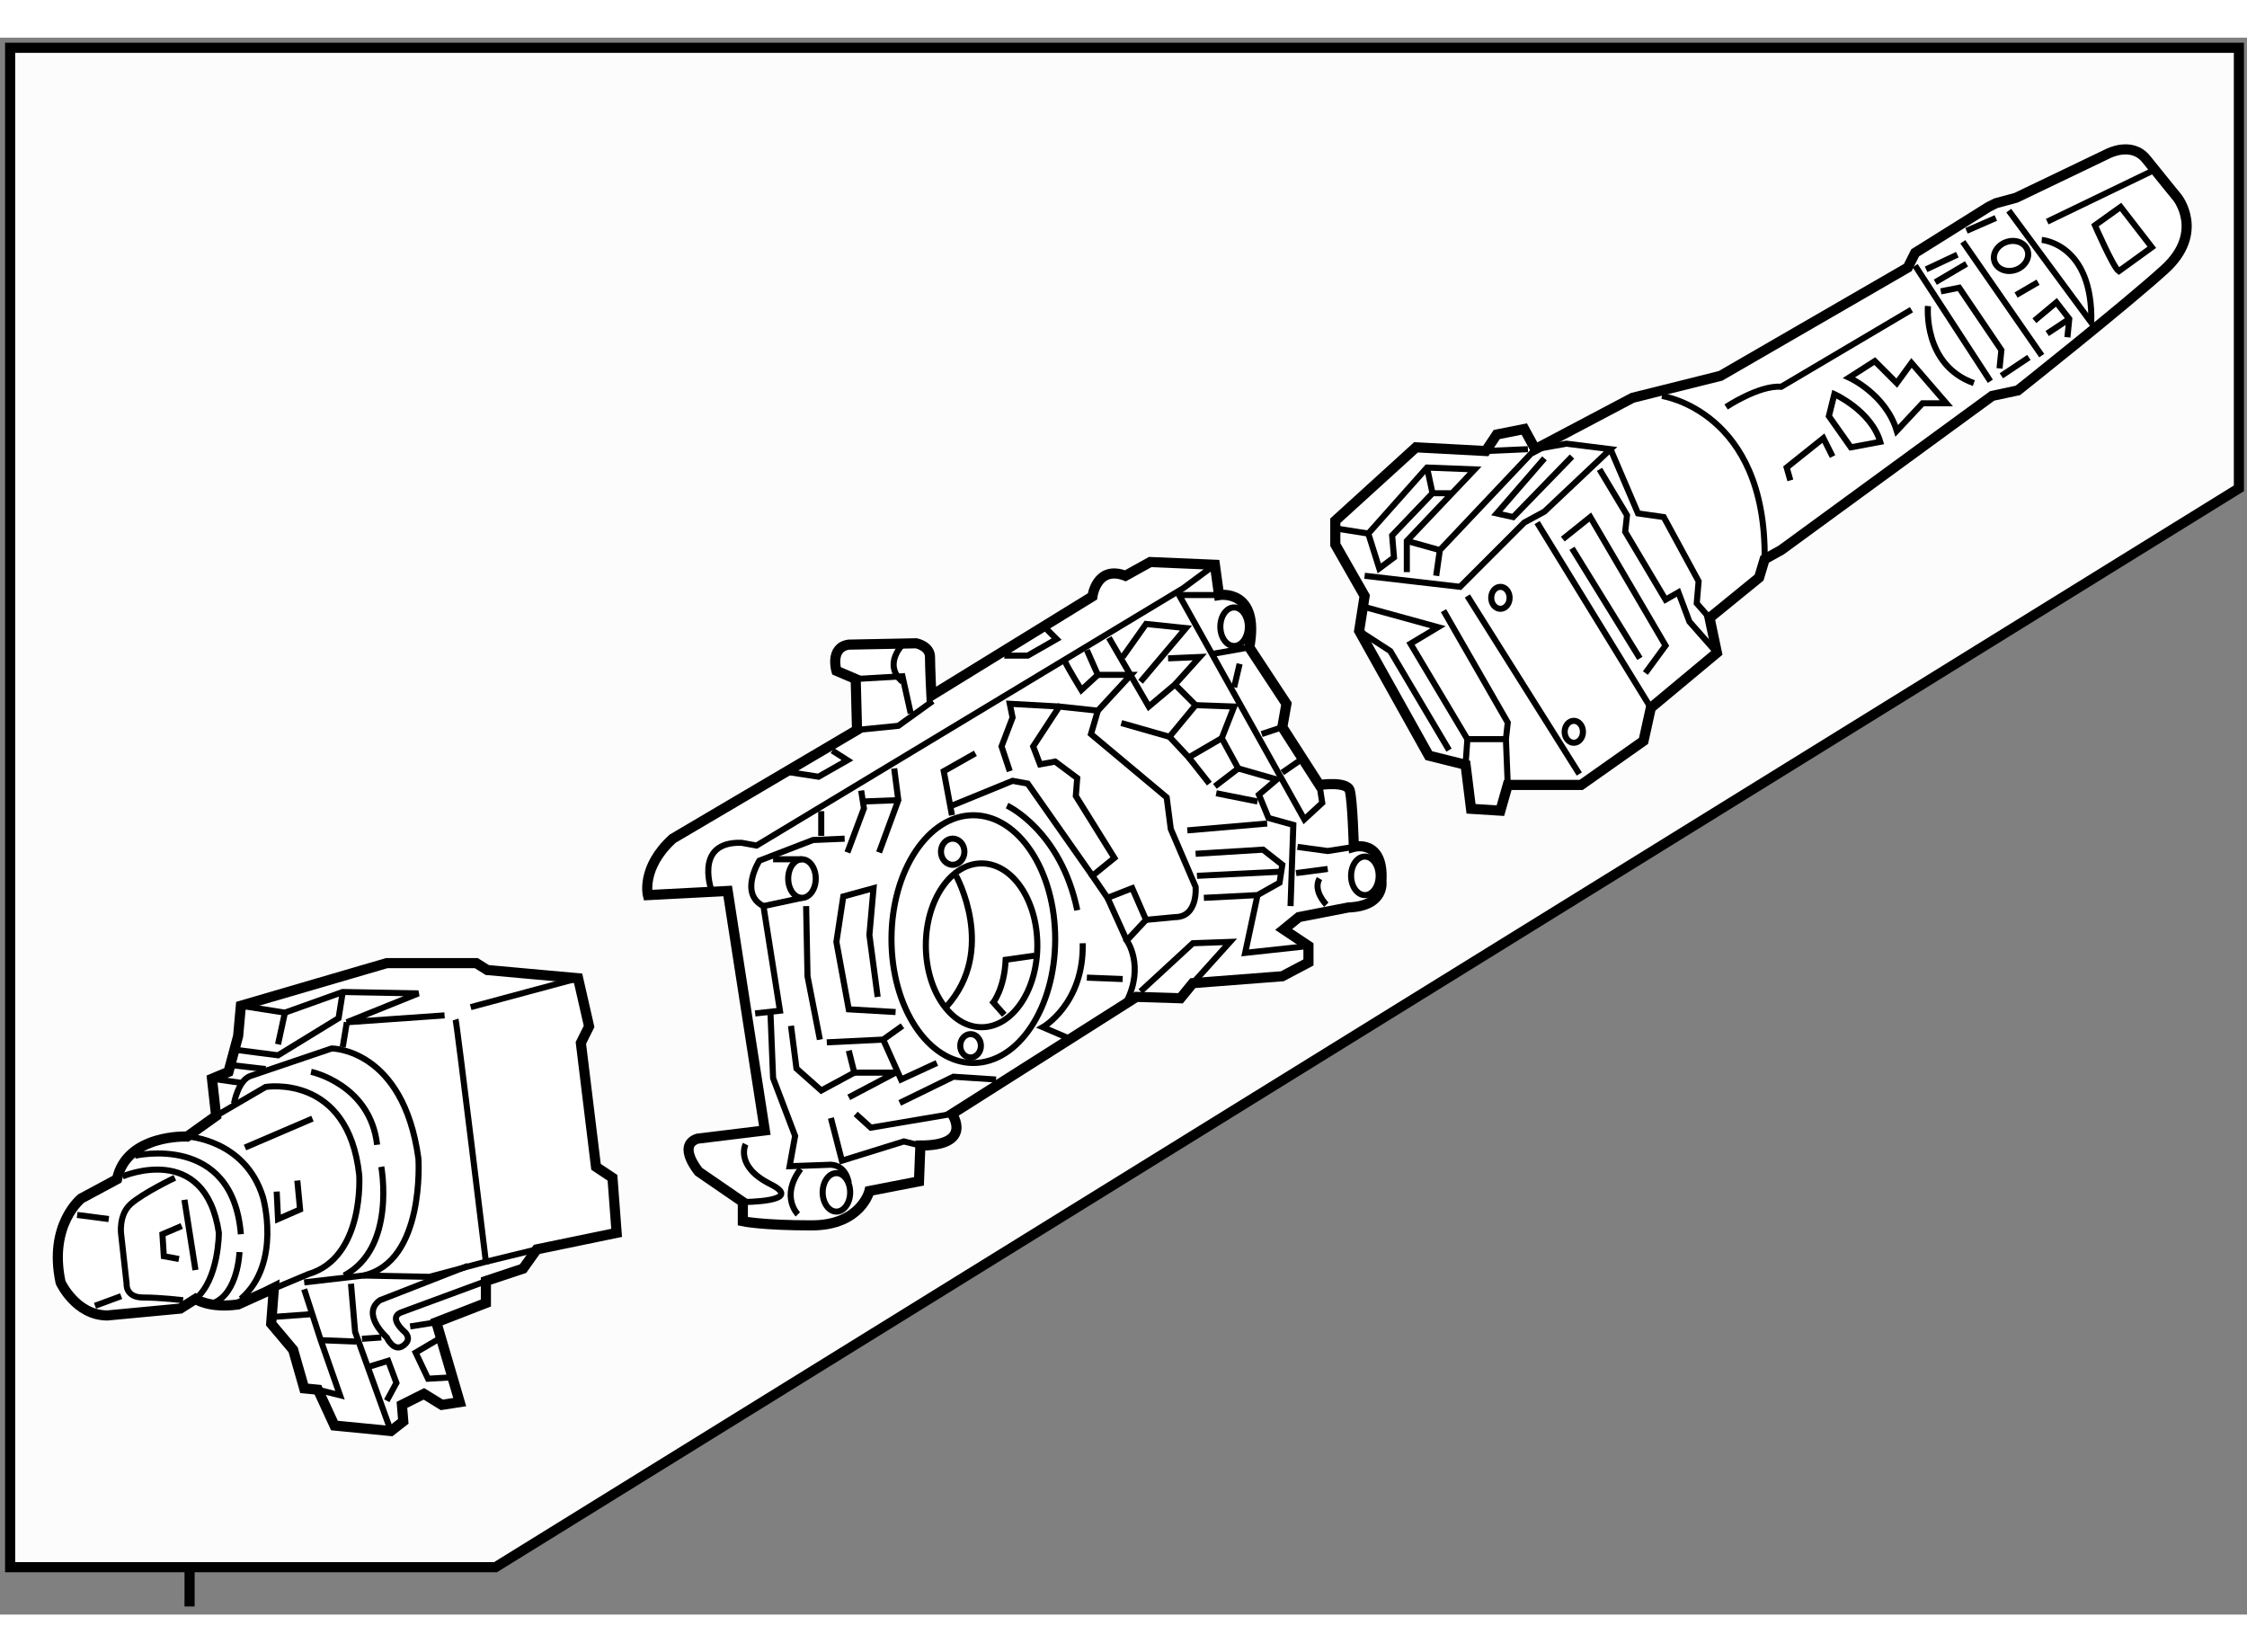 <?xml version="1.0" encoding="utf-8"?>
<!-- Generator: Adobe Illustrator 15.1.0, SVG Export Plug-In . SVG Version: 6.00 Build 0)  -->
<!DOCTYPE svg PUBLIC "-//W3C//DTD SVG 1.1//EN" "http://www.w3.org/Graphics/SVG/1.1/DTD/svg11.dtd">
<svg version="1.1" xmlns="http://www.w3.org/2000/svg" xmlns:xlink="http://www.w3.org/1999/xlink" x="0px" y="0px" width="244.8px"
	 height="180px" viewBox="74.814 88.578 110.946 77.861" enable-background="new 0 0 244.8 180" xml:space="preserve">
	
<rect x="74.814" y="88.578" width="110.946" height="77.861" fill="#808080" stroke="none"/>
	
<g><line fill="none" stroke="#000000" stroke-width="0.5" x1="84.174" y1="163.641" x2="84.174" y2="166.039"></line><polygon fill="#FCFCFC" stroke="#000000" stroke-width="0.5" points="185.36,110.83 99.281,164.099 75.314,164.099 75.314,89.078 
			185.36,89.078 		"></polygon></g><g><path fill="#FFFFFF" stroke="#000000" stroke-width="0.5" d="M111.492,147.019v-0.95l-2.176-1.495c0,0-1.087-1.292-0.067-1.632
			l3.328-0.407l-1.834-11.824l-3.941,0.204c0,0-0.339-1.359,1.224-2.785l9.104-5.369l-0.066-2.515l-0.952-0.407
			c0,0-0.34-1.155,0.61-1.291l3.332-0.066c0,0,0.679,0.135,0.679,0.679c0,0.542,0.068,1.901,0.068,1.901l7.951-4.893
			c0,0,0.202-1.563,1.63-1.02l1.224-0.679l3.193,0.135l0.204,1.495c0,0,2.039-0.338,1.495,2.583l1.834,2.786l-0.204,1.154
			l1.834,2.855c0,0,1.36-0.205,1.496,0.272c0.136,0.476,0.202,2.784,0.202,2.784s1.496-0.406,1.361,1.699
			c0,0,0.203,1.224-1.631,1.292l-2.446,0.476l-0.748,0.61l1.223,0.815v0.814l-1.291,0.682l-4.417,0.34l-0.611,0.746l-2.175-0.068
			l-9.106,5.778c0,0,1.089,1.562-1.561,1.562l-0.069,1.768l-2.447,0.475c0,0-0.406,1.699-2.852,1.699
			C112.442,147.223,111.492,147.019,111.492,147.019z"></path><ellipse fill="none" stroke="#000000" stroke-width="0.3" cx="123.28" cy="133.394" rx="2.753" ry="4.044"></ellipse><ellipse fill="none" stroke="#000000" stroke-width="0.3" cx="122.873" cy="133.088" rx="4.042" ry="6.116"></ellipse><path fill="none" stroke="#000000" stroke-width="0.3" d="M109.995,130.845c0,0-1.02-2.581,1.428-2.513l0.747,0.136l21.065-12.706
			l1.563-1.157"></path><ellipse fill="none" stroke="#000000" stroke-width="0.3" cx="135.749" cy="117.663" rx="0.68" ry="0.952"></ellipse><ellipse fill="none" stroke="#000000" stroke-width="0.3" cx="142.206" cy="129.963" rx="0.681" ry="0.951"></ellipse><ellipse fill="none" stroke="#000000" stroke-width="0.3" cx="116.112" cy="145.593" rx="0.679" ry="0.95"></ellipse><ellipse fill="none" stroke="#000000" stroke-width="0.3" cx="114.412" cy="130.1" rx="0.68" ry="0.951"></ellipse><polyline fill="none" stroke="#000000" stroke-width="0.3" points="135.003,116.1 133.031,116.1 139.215,127.177 140.1,126.361 
			139.962,125.479 		"></polyline><line fill="none" stroke="#000000" stroke-width="0.3" x1="139.011" y1="124.256" x2="138.128" y2="124.866"></line><line fill="none" stroke="#000000" stroke-width="0.3" x1="138.128" y1="122.623" x2="137.108" y2="122.964"></line><line fill="none" stroke="#000000" stroke-width="0.3" x1="135.75" y1="120.654" x2="136.021" y2="119.497"></line><line fill="none" stroke="#000000" stroke-width="0.3" x1="134.595" y1="119.021" x2="136.498" y2="118.683"></line><polyline fill="none" stroke="#000000" stroke-width="0.3" points="141.66,128.535 140.371,128.739 138.876,128.535 		"></polyline><polyline fill="none" stroke="#000000" stroke-width="0.3" points="134.799,125.546 135.953,124.662 135.138,123.168 
			133.508,124.118 132.556,123.099 133.848,121.537 132.828,120.517 131.536,121.605 129.566,118.207 		"></polyline><polyline fill="none" stroke="#000000" stroke-width="0.3" points="130.246,119.159 131.401,117.527 133.37,117.732 
			131.13,120.382 		"></polyline><polyline fill="none" stroke="#000000" stroke-width="0.3" points="132.828,120.517 134.051,119.159 132.487,119.226 		"></polyline><polyline fill="none" stroke="#000000" stroke-width="0.3" points="135.138,123.168 135.75,121.605 133.848,121.537 		"></polyline><polyline fill="none" stroke="#000000" stroke-width="0.3" points="135.953,124.662 137.856,125.207 136.973,125.955 
			137.448,127.109 138.672,127.449 138.535,131.458 		"></polyline><path fill="none" stroke="#000000" stroke-width="0.3" d="M129.021,121.809l-0.339,1.155l3.737,3.126l0.203,1.563l1.225,2.854
			c0,0,0.136,1.495-1.02,1.495l-1.427,0.135l-0.681-1.563l-1.223,0.477l-0.746-1.088l1.086-0.883l-1.903-3.059l0.069-0.884
			l-1.089-0.815l-0.747,0.137l-0.339-0.885l1.29-1.969L129.021,121.809z"></path><path fill="none" stroke="#000000" stroke-width="0.3" d="M124.537,126.496c0,0,2.65,1.224,3.467,5.166"></path><path fill="none" stroke="#000000" stroke-width="0.3" d="M128.273,133.292c0.069,2.991-1.969,4.146-1.969,4.146l1.428,0.611"></path><path fill="none" stroke="#000000" stroke-width="0.3" d="M130.45,136.147c0.882-1.768,0-2.991,0-2.991l0.951-1.02"></path><polyline fill="none" stroke="#000000" stroke-width="0.3" points="121.818,126.496 124.81,125.273 125.557,125.41 
			128.752,129.963 		"></polyline><polyline fill="none" stroke="#000000" stroke-width="0.3" points="124.672,124.798 124.266,123.574 124.81,122.148 
			124.672,121.469 127.119,121.605 		"></polyline><line fill="none" stroke="#000000" stroke-width="0.3" x1="130.178" y1="122.42" x2="132.556" y2="123.099"></line><line fill="none" stroke="#000000" stroke-width="0.3" x1="133.508" y1="124.118" x2="134.527" y2="125.41"></line><line fill="none" stroke="#000000" stroke-width="0.3" x1="134.865" y1="125.886" x2="136.905" y2="126.293"></line><line fill="none" stroke="#000000" stroke-width="0.3" x1="133.439" y1="127.72" x2="137.381" y2="127.381"></line><polyline fill="none" stroke="#000000" stroke-width="0.3" points="133.848,128.876 137.177,128.671 138.128,129.419 
			137.992,130.303 136.905,130.914 134.255,131.051 		"></polyline><line fill="none" stroke="#000000" stroke-width="0.3" x1="133.914" y1="129.963" x2="138.061" y2="129.759"></line><path fill="none" stroke="#000000" stroke-width="0.3" d="M127.392,119.362c0.067,0.204,0.815,1.427,0.815,1.427l0.814-0.748
			l-0.543-1.223"></path><polyline fill="none" stroke="#000000" stroke-width="0.3" points="129.021,121.809 130.653,120.041 129.021,120.041 		"></polyline><polyline fill="none" stroke="#000000" stroke-width="0.3" points="121.818,126.972 121.412,124.798 122.974,123.914 		"></polyline><polyline fill="none" stroke="#000000" stroke-width="0.3" points="116.656,128.809 117.471,126.633 117.335,125.751 		"></polyline><path fill="none" stroke="#000000" stroke-width="0.3" d="M116.519,128.129l-1.563,0.066l-2.65,1.02c0,0-1.018,1.63,0.204,2.243
			l0.814,5.165l-1.224,0.135"></path><line fill="none" stroke="#000000" stroke-width="0.3" x1="115.363" y1="126.77" x2="115.363" y2="127.991"></line><polyline fill="none" stroke="#000000" stroke-width="0.3" points="117.13,122.76 119.169,122.557 120.868,121.334 		"></polyline><polyline fill="none" stroke="#000000" stroke-width="0.3" points="117.063,120.245 119.373,120.11 119.781,121.944 		"></polyline><path fill="none" stroke="#000000" stroke-width="0.3" d="M119.441,118.48c0,0-1.088,1.017-0.068,1.901"></path><polyline fill="none" stroke="#000000" stroke-width="0.3" points="114.617,131.458 114.685,134.924 115.296,138.049 		"></polyline><polyline fill="none" stroke="#000000" stroke-width="0.3" points="119.034,136.689 116.722,136.555 116.111,133.226 
			116.452,130.982 117.945,130.574 117.741,132.885 118.149,135.941 		"></polyline><polyline fill="none" stroke="#000000" stroke-width="0.3" points="115.637,138.185 118.422,138.049 119.373,137.37 		"></polyline><polyline fill="none" stroke="#000000" stroke-width="0.3" points="121.072,139.204 119.304,140.021 118.422,138.049 		"></polyline><line fill="none" stroke="#000000" stroke-width="0.3" x1="112.51" y1="131.458" x2="114.413" y2="131.051"></line><line fill="none" stroke="#000000" stroke-width="0.3" x1="112.985" y1="129.146" x2="114.413" y2="129.146"></line><polyline fill="none" stroke="#000000" stroke-width="0.3" points="118.219,128.809 119.169,126.227 118.965,124.662 		"></polyline><line fill="none" stroke="#000000" stroke-width="0.3" x1="117.402" y1="126.293" x2="119.169" y2="126.227"></line><ellipse fill="none" stroke="#000000" stroke-width="0.3" cx="121.853" cy="128.773" rx="0.579" ry="0.646"></ellipse><ellipse fill="none" stroke="#000000" stroke-width="0.3" cx="122.737" cy="138.355" rx="0.51" ry="0.577"></ellipse><path fill="none" stroke="#000000" stroke-width="0.3" d="M112.849,136.555l0.137,3.397l1.087,2.854l-0.271,1.495l1.903-0.068
			c0,0,0.814-0.135,1.018,0.885"></path><path fill="none" stroke="#000000" stroke-width="0.3" d="M114.209,146.679c0,0-0.885-0.882,0.135-2.243"></path><path fill="none" stroke="#000000" stroke-width="0.3" d="M111.627,143.213c0,0-0.544,1.088,1.222,1.971
			c1.769,0.885-1.356,0.885-1.356,0.885"></path><polyline fill="none" stroke="#000000" stroke-width="0.3" points="115.84,141.922 116.383,144.029 119.441,143.078 
			120.258,143.281 		"></polyline><polyline fill="none" stroke="#000000" stroke-width="0.3" points="117.063,141.72 117.811,142.398 121.818,141.72 		"></polyline><polyline fill="none" stroke="#000000" stroke-width="0.3" points="139.419,133.428 136.294,133.768 136.905,130.914 		"></polyline><line fill="none" stroke="#000000" stroke-width="0.3" x1="138.807" y1="129.828" x2="140.371" y2="129.624"></line><path fill="none" stroke="#000000" stroke-width="0.3" d="M140.303,131.389c0,0-0.679-0.679-0.341-1.289"></path><line fill="none" stroke="#000000" stroke-width="0.3" x1="128.479" y1="134.99" x2="130.246" y2="135.06"></line><polyline fill="none" stroke="#000000" stroke-width="0.3" points="123.994,140.021 121.888,139.883 119.238,141.176 		"></polyline><polyline fill="none" stroke="#000000" stroke-width="0.3" points="116.722,140.902 119.034,139.681 116.995,139.681 		"></polyline><polyline fill="none" stroke="#000000" stroke-width="0.3" points="113.87,137.37 114.14,139.477 115.363,140.563 
			116.995,139.681 116.722,138.594 		"></polyline><polyline fill="none" stroke="#000000" stroke-width="0.3" points="113.462,124.798 115.229,125.07 116.656,124.256 
			115.908,123.779 		"></polyline><polyline fill="none" stroke="#000000" stroke-width="0.3" points="124.402,119.091 125.557,119.091 126.984,118.275 
			126.439,117.732 		"></polyline><path fill="none" stroke="#000000" stroke-width="0.3" d="M122.022,129.963c0,0,2.039,3.669-0.474,6.456"></path><path fill="none" stroke="#000000" stroke-width="0.3" d="M124.402,136.826l-0.543-0.612c0,0,0.543-0.679,0.61-2.106l1.429-0.203"></path><line fill="none" stroke="#000000" stroke-width="0.3" x1="129.498" y1="131.051" x2="130.45" y2="133.156"></line><polyline fill="none" stroke="#000000" stroke-width="0.3" points="131.13,135.671 133.711,133.292 135.547,133.226 
			133.711,135.264 		"></polyline></g>



	
<g><path fill="#FFFFFF" stroke="#000000" stroke-width="0.5" d="M147.177,124.481l-1.814-0.452l-3.441-6.161l0.271-1.722
			l-1.448-2.537v-1.179l3.985-3.624l3.442,0.182l0.545-0.815l1.357-0.271l0.544,0.997l4.802-2.537l4.349-1.087l9.242-5.346
			l0.363-0.726l3.623-2.266l0.362-0.182l0.998-0.271l4.53-2.174c0,0,1.177-0.633,1.902,0.271c0.725,0.906,1.539,1.902,1.539,1.902
			s1.358,1.723-0.633,3.534c-1.994,1.812-7.25,5.979-7.25,5.979l-1.269,0.271l-10.418,7.612l-0.815,0.452l-0.272,0.905l-2.447,1.994
			l0.363,1.721l-3.263,2.718l-0.36,1.632l-3.081,2.174h-3.624l-0.363,1.27l-1.45-0.091L147.177,124.481z"></path><polyline fill="none" stroke="#000000" stroke-width="0.3" points="147.177,124.481 147.266,123.215 149.169,123.215 
			149.26,125.478 		"></polyline><polyline fill="none" stroke="#000000" stroke-width="0.3" points="146.359,123.756 143.46,118.865 141.921,117.868 		"></polyline><polyline fill="none" stroke="#000000" stroke-width="0.3" points="142.192,116.69 145.817,117.687 144.458,118.502 
			147.266,123.215 		"></polyline><line fill="none" stroke="#000000" stroke-width="0.3" x1="147.266" y1="116.146" x2="152.792" y2="124.935"></line><line fill="none" stroke="#000000" stroke-width="0.3" x1="156.325" y1="121.672" x2="150.709" y2="112.521"></line><polyline fill="none" stroke="#000000" stroke-width="0.3" points="142.192,115.149 146.903,115.693 150.074,112.521 
			151.072,111.979 154.334,108.898 152.158,108.626 150.618,108.898 145.906,113.882 145.726,115.149 		"></polyline><path fill="none" stroke="#000000" stroke-width="0.3" d="M156.869,106.27c0,0,5.165,0.726,5.075,8.064"></path><polyline fill="none" stroke="#000000" stroke-width="0.3" points="154.334,108.898 155.691,112.069 156.962,112.25 
			158.683,115.421 158.591,116.508 159.225,117.233 		"></polyline><polyline fill="none" stroke="#000000" stroke-width="0.3" points="151.977,113.338 153.336,112.25 157.051,118.594 
			156.055,119.952 		"></polyline><polyline fill="none" stroke="#000000" stroke-width="0.3" points="153.79,109.894 155.148,112.158 155.058,112.976 
			157.051,116.328 157.686,115.965 158.23,117.415 159.588,118.954 		"></polyline><polyline fill="none" stroke="#000000" stroke-width="0.3" points="144.276,114.968 144.276,113.428 147.628,109.896 
			145.273,109.805 142.374,113.065 142.916,114.786 143.642,114.243 143.551,113.156 145.544,111.072 146.541,111.072 		"></polyline><line fill="none" stroke="#000000" stroke-width="0.3" x1="140.651" y1="112.794" x2="142.374" y2="113.065"></line><line fill="none" stroke="#000000" stroke-width="0.3" x1="144.276" y1="113.428" x2="145.906" y2="113.882"></line><polyline fill="none" stroke="#000000" stroke-width="0.3" points="146.088,116.871 149.26,122.397 149.169,123.215 		"></polyline><ellipse fill="none" stroke="#000000" stroke-width="0.3" cx="152.521" cy="122.852" rx="0.452" ry="0.542"></ellipse><ellipse fill="none" stroke="#000000" stroke-width="0.3" cx="148.897" cy="116.237" rx="0.454" ry="0.542"></ellipse><path fill="none" stroke="#000000" stroke-width="0.3" d="M160.041,106.814c0,0,1.631-1.086,2.719-0.997l6.433-3.806"></path><polyline fill="none" stroke="#000000" stroke-width="0.3" points="165.297,109.261 164.844,108.354 163.031,109.805 
			163.213,110.438 		"></polyline><path fill="none" stroke="#000000" stroke-width="0.3" d="M166.201,108.807l-1.086-1.54l0.271-1.087c0,0,1.813,0.815,2.266,2.355
			L166.201,108.807z"></path><path fill="none" stroke="#000000" stroke-width="0.3" d="M168.467,107.991c-0.543-1.812-2.355-2.628-2.355-2.628l1.27-0.814
			l1.086,1.087l0.726-0.996l1.722,1.993h-1.178L168.467,107.991z"></path><path fill="none" stroke="#000000" stroke-width="0.3" d="M170.008,101.83c0,0-0.271,2.899,2.266,3.806"></path><line fill="none" stroke="#000000" stroke-width="0.3" x1="169.374" y1="99.837" x2="173.088" y2="105.544"></line><line fill="none" stroke="#000000" stroke-width="0.3" x1="171.729" y1="98.659" x2="175.625" y2="104.277"></line><line fill="none" stroke="#000000" stroke-width="0.3" x1="175.896" y1="97.663" x2="181.153" y2="95.126"></line><path fill="none" stroke="#000000" stroke-width="0.3" d="M175.625,98.567c0,0,2.537,0.182,2.447,4.08l-4.077-5.528"></path><path fill="none" stroke="#000000" stroke-width="0.3" d="M179.43,100.11c-0.271-0.182-1.178-2.266-1.178-2.266l1.269-0.907
			l1.54,1.993L179.43,100.11z"></path><ellipse transform="matrix(0.942 -0.335 0.335 0.942 -23.245 63.985)" fill="none" stroke="#000000" stroke-width="0.3" cx="174.13" cy="99.475" rx="0.861" ry="0.725"></ellipse><line fill="none" stroke="#000000" stroke-width="0.3" x1="174.357" y1="101.287" x2="175.443" y2="100.654"></line><polyline fill="none" stroke="#000000" stroke-width="0.3" points="175.263,102.556 176.349,101.648 176.984,102.466 
			176.893,103.372 		"></polyline><line fill="none" stroke="#000000" stroke-width="0.3" x1="175.896" y1="103.188" x2="176.984" y2="102.466"></line><polyline fill="none" stroke="#000000" stroke-width="0.3" points="170.642,101.105 171.548,100.926 173.632,104.006 
			173.541,104.911 		"></polyline><line fill="none" stroke="#000000" stroke-width="0.3" x1="170.371" y1="100.654" x2="171.911" y2="99.747"></line><line fill="none" stroke="#000000" stroke-width="0.3" x1="173.632" y1="105.274" x2="174.991" y2="104.367"></line><line fill="none" stroke="#000000" stroke-width="0.3" x1="169.916" y1="100.019" x2="171.458" y2="99.293"></line><line fill="none" stroke="#000000" stroke-width="0.3" x1="171.911" y1="98.116" x2="173.359" y2="97.482"></line><line fill="none" stroke="#000000" stroke-width="0.3" x1="152.432" y1="113.791" x2="155.783" y2="119.227"></line><polyline fill="none" stroke="#000000" stroke-width="0.3" points="152.432,109.261 149.529,112.25 148.717,112.069 
			151.072,109.351 		"></polyline><line fill="none" stroke="#000000" stroke-width="0.3" x1="148.172" y1="108.988" x2="150.255" y2="108.898"></line><line fill="none" stroke="#000000" stroke-width="0.3" x1="145.273" y1="109.805" x2="145.544" y2="111.072"></line></g>



	
<g><path fill="#FFFFFF" stroke="#000000" stroke-width="0.5" d="M87.93,150.513l0.408-0.204l-0.135,1.768l1.086,1.29l0.544,1.903
			l0.679,0.067l0.816,1.768l2.786,0.272l0.612-0.477l-0.067-0.815l1.087-0.544l0.883,0.544l0.883-0.136l-1.154-3.941l2.447-0.951
			v-1.088l1.834-0.61l0.679-0.952l3.942-0.815l-0.205-2.719l-0.813-0.542l-0.748-6.117l0.406-0.815l-0.543-2.378l-4.484-0.406
			l-0.544-0.341H93.91l-7.203,2.105l-0.135,1.495l-0.476,1.768l-0.815,0.34l0.204,1.834l-1.427,1.02c0,0-2.991-0.136-3.467,2.107
			l-1.766,0.95c0,0-1.631,1.292-1.019,4.146c0,0,0.747,1.631,2.31,1.631l3.601-0.34l0.748-0.475c0,0,0.68,0.475,2.106,0.272
			L87.93,150.513z"></path><path fill="none" stroke="#000000" stroke-width="0.3" d="M83.446,144.872c0,0-1.563,0.748-2.175,1.292
			c-0.611,0.543-0.476,1.495-0.476,1.495l0.271,2.446c0,0-0.067,0.679,0.816,0.679c0.883,0,1.971,0.136,1.971,0.136"></path><line fill="none" stroke="#000000" stroke-width="0.3" x1="78.622" y1="146.707" x2="80.184" y2="146.911"></line><line fill="none" stroke="#000000" stroke-width="0.3" x1="79.505" y1="151.192" x2="80.796" y2="150.717"></line><line fill="none" stroke="#000000" stroke-width="0.3" x1="83.921" y1="145.961" x2="84.465" y2="149.427"></line><polyline fill="none" stroke="#000000" stroke-width="0.3" points="83.649,148.883 82.903,148.745 82.834,147.659 83.786,147.252 
					"></polyline><path fill="none" stroke="#000000" stroke-width="0.3" d="M80.864,144.806c0,0,4.077-1.768,4.757,2.785c0,0,0,2.312-1.155,3.263"></path><path fill="none" stroke="#000000" stroke-width="0.3" d="M84.058,142.834c0,0,2.853,0.136,3.737,2.989
			c0,0,0.951,3.263-1.088,5.03"></path><path fill="none" stroke="#000000" stroke-width="0.3" d="M81.475,143.786c0,0,4.825-1.154,5.232,3.873"></path><path fill="none" stroke="#000000" stroke-width="0.3" d="M86.639,148.541c0,0-0.067,2.041-1.291,2.516"></path><line fill="none" stroke="#000000" stroke-width="0.3" x1="86.911" y1="143.379" x2="90.242" y2="141.95"></line><path fill="none" stroke="#000000" stroke-width="0.3" d="M85.485,141.814l2.445-1.426c0,0,4.078-0.68,4.621,4.349
			c0,0,0.273,4.077-2.514,4.893l-2.107,0.883"></path><polyline fill="none" stroke="#000000" stroke-width="0.3" points="88.476,145.553 88.542,146.911 89.63,146.436 89.494,145.009 
					"></polyline><path fill="none" stroke="#000000" stroke-width="0.3" d="M86.368,141.204c0,0,0.204-1.155,0.816-1.359s4.009-1.358,4.009-1.358
			s3.533,0,4.281,5.436c0,0,0.34,5.096-2.718,5.776l-2.922,0.339"></path><path fill="none" stroke="#000000" stroke-width="0.3" d="M90.173,139.641c0,0,2.921,0.61,3.261,3.602"></path><path fill="none" stroke="#000000" stroke-width="0.3" d="M93.64,144.33c0,0,0.747,4.009-1.835,5.368"></path><polyline fill="none" stroke="#000000" stroke-width="0.3" points="94.114,157.377 92.348,152.483 92.144,150.105 		"></polyline><polyline fill="none" stroke="#000000" stroke-width="0.3" points="90.512,155.337 91.601,155.609 90.65,152.891 89.833,150.378 
					"></polyline><line fill="none" stroke="#000000" stroke-width="0.3" x1="92.417" y1="152.96" x2="90.65" y2="152.891"></line><line fill="none" stroke="#000000" stroke-width="0.3" x1="88.407" y1="151.736" x2="90.242" y2="151.602"></line><path fill="none" stroke="#000000" stroke-width="0.3" d="M92.755,149.698l3.263,0.066l2.786-0.747c0,0-1.428-11.755-1.496-11.959
			"></path><line fill="none" stroke="#000000" stroke-width="0.3" x1="101.317" y1="148.406" x2="98.804" y2="149.018"></line><path fill="none" stroke="#000000" stroke-width="0.3" d="M99.006,149.902l-4.416,1.63c-0.611,0.271,0.204,0.951,0.204,0.951
			s0.408,0.34-0.069,0.679c-0.475,0.341-0.815-0.406-0.815-0.406s-1.29-1.154-0.339-1.836l4.349-1.699"></path><polyline fill="none" stroke="#000000" stroke-width="0.3" points="97.104,154.727 95.949,154.794 95.337,153.503 96.492,152.823 
					"></polyline><polyline fill="none" stroke="#000000" stroke-width="0.3" points="93.094,154.182 93.979,153.91 94.387,154.999 93.91,155.881 		
			"></polyline><line fill="none" stroke="#000000" stroke-width="0.3" x1="92.687" y1="152.823" x2="93.64" y2="152.756"></line><line fill="none" stroke="#000000" stroke-width="0.3" x1="95.066" y1="152.212" x2="96.357" y2="152.008"></line><line fill="none" stroke="#000000" stroke-width="0.3" x1="98.054" y1="136.447" x2="103.356" y2="135.02"></line><polyline fill="none" stroke="#000000" stroke-width="0.3" points="86.707,136.378 88.882,136.719 91.736,135.699 95.474,135.768 
			91.94,137.193 96.765,136.854 		"></polyline><line fill="none" stroke="#000000" stroke-width="0.3" x1="88.542" y1="138.282" x2="88.882" y2="136.719"></line><polyline fill="none" stroke="#000000" stroke-width="0.3" points="91.736,135.699 91.532,136.991 88.542,138.825 86.436,138.553 
					"></polyline><line fill="none" stroke="#000000" stroke-width="0.3" x1="91.94" y1="137.193" x2="91.736" y2="138.417"></line><line fill="none" stroke="#000000" stroke-width="0.3" x1="85.281" y1="139.98" x2="86.707" y2="140.185"></line><line fill="none" stroke="#000000" stroke-width="0.3" x1="86.164" y1="139.301" x2="87.93" y2="139.506"></line></g>


</svg>